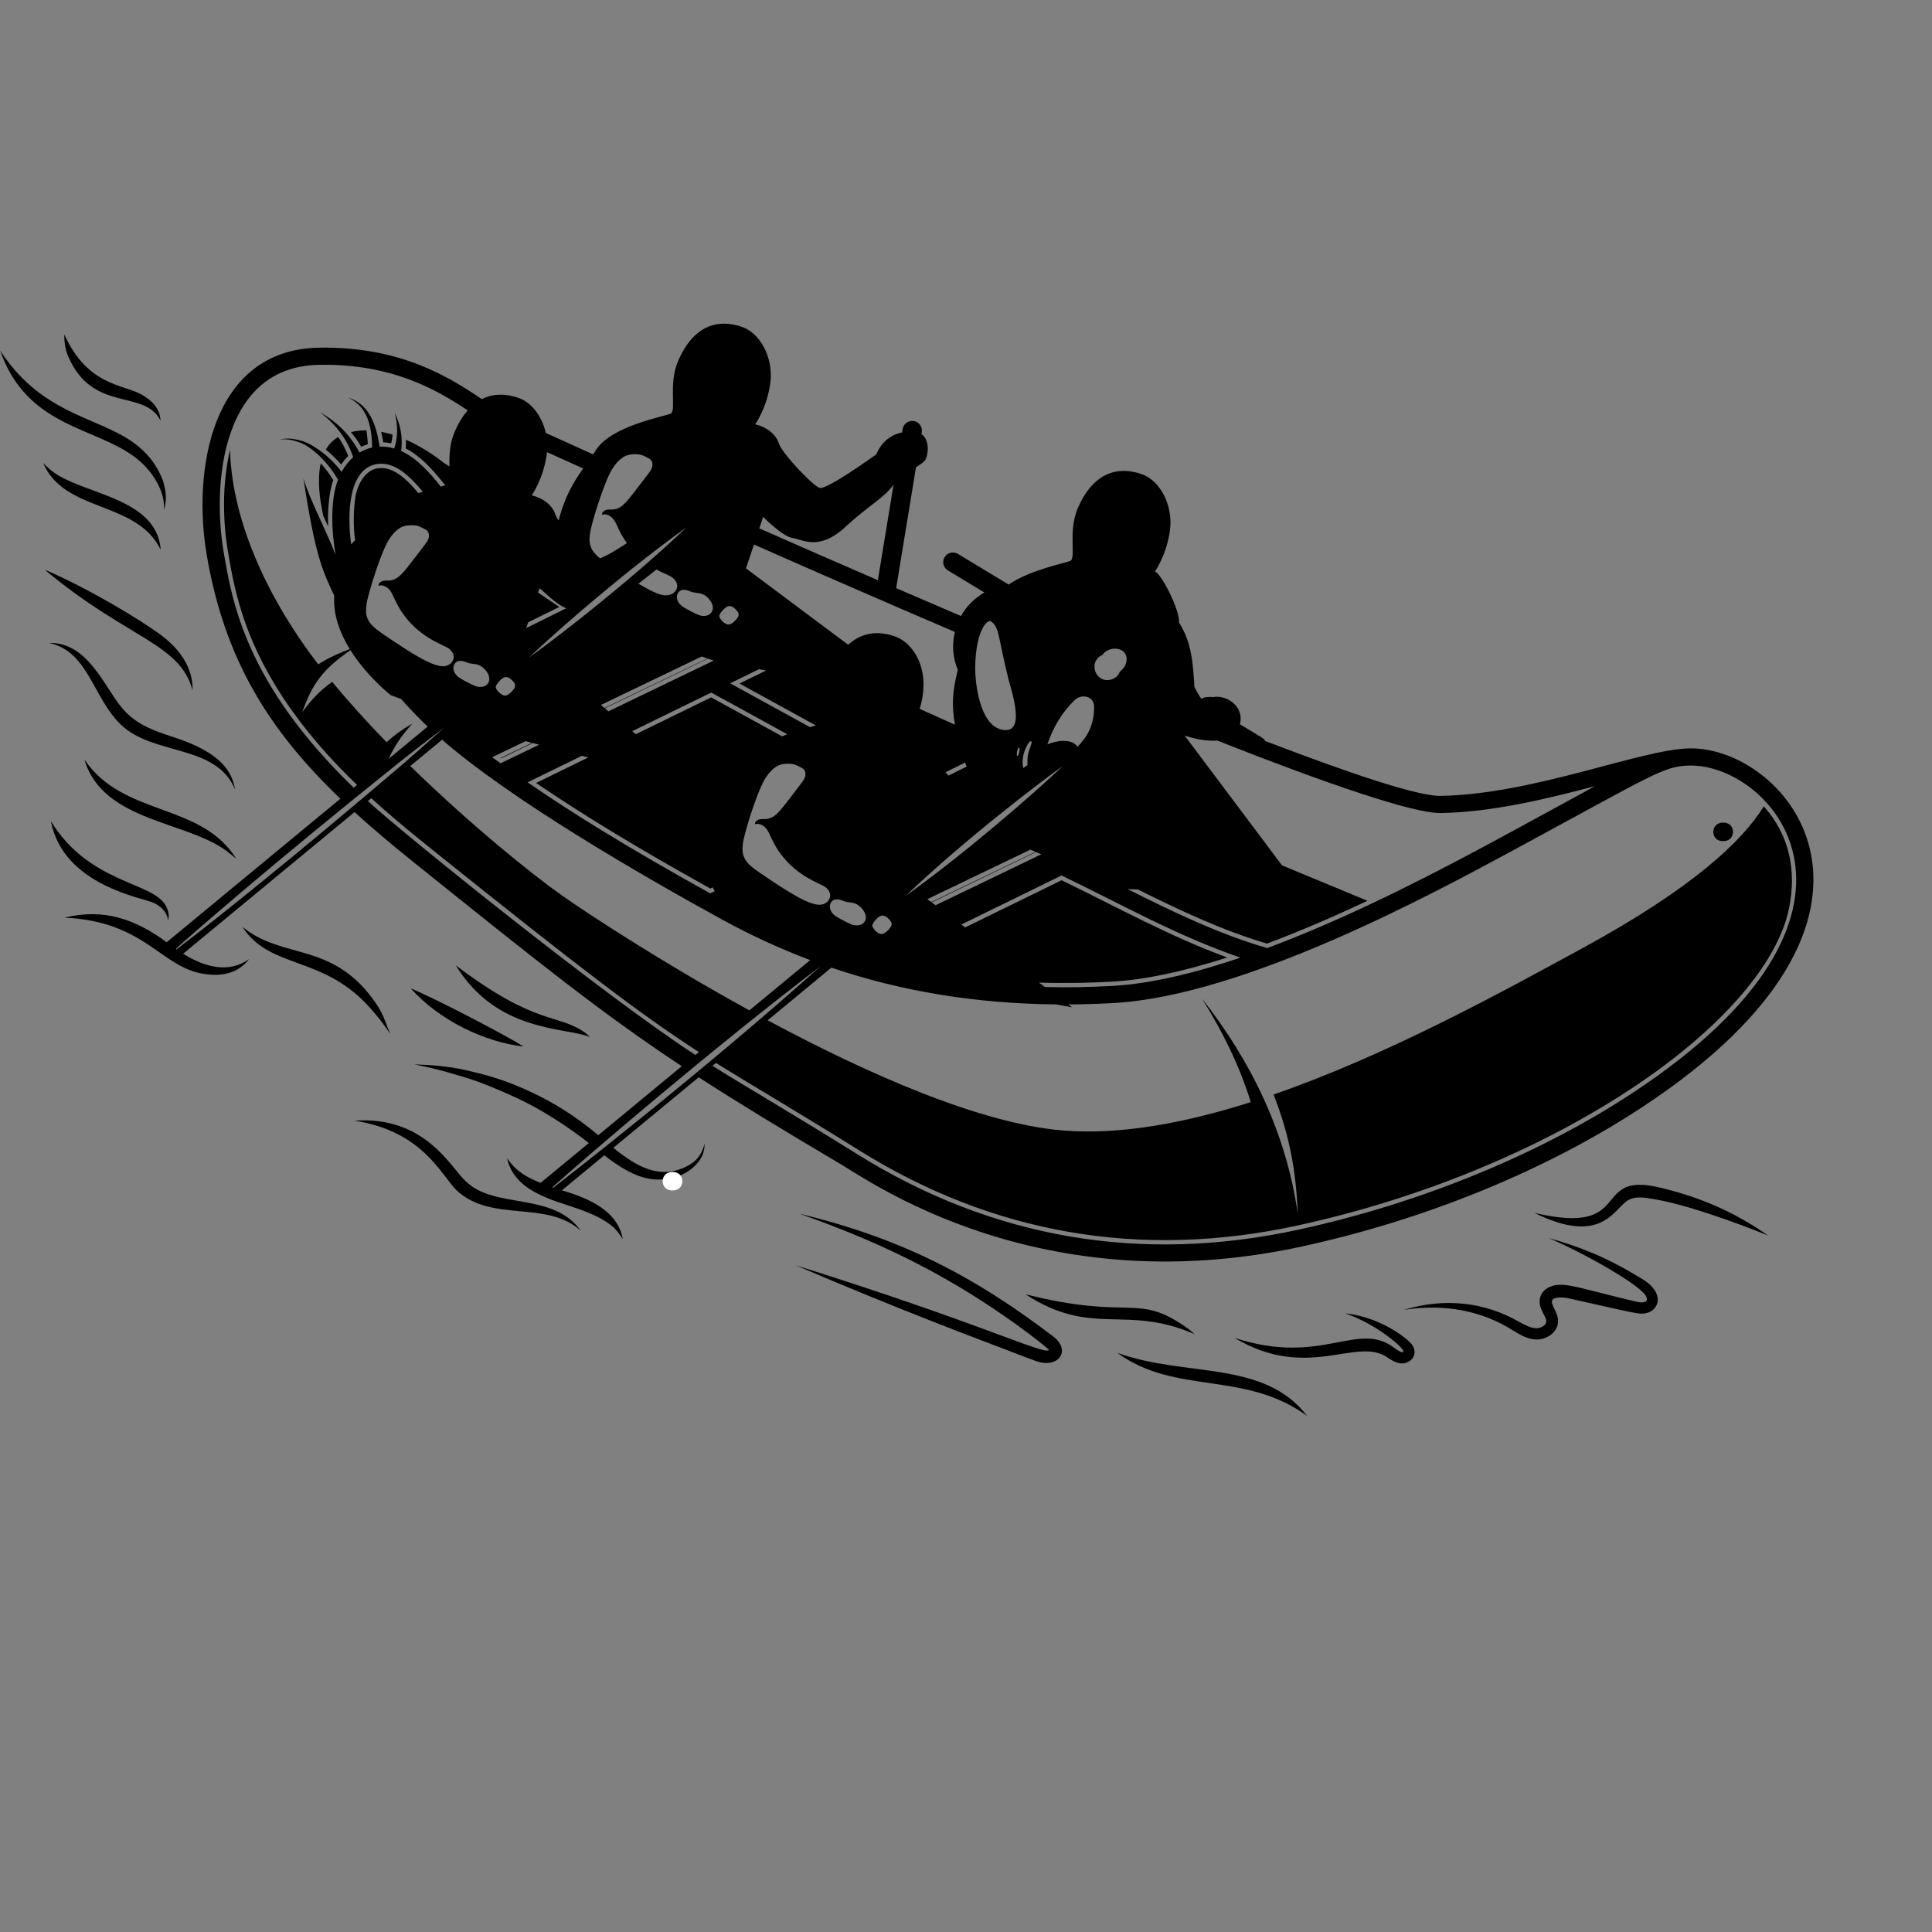 <svg xmlns="http://www.w3.org/2000/svg" xmlns:xlink="http://www.w3.org/1999/xlink" width="500" viewBox="0 0 375 375" height="500" preserveAspectRatio="xMidYMid meet"><rect x="0" y="0" width="375" height="375" fill="#808080" stroke="none"/><defs><g></g><clipPath id="86034d8a11"><path d="M 216 262 L 254 262 L 254 274.828 L 216 274.828 Z M 216 262 " clip-rule="nonzero"></path></clipPath></defs><path fill="#000000" d="M 65.652 84.824 C 66.293 85.719 66.98 86.949 67.59 88.504 C 67.09 88.992 66.633 89.547 66.215 90.156 C 65.363 89.148 64.227 88.051 63.242 87.281 C 63.816 86.281 64.602 85.438 65.652 84.824 Z M 65.652 84.824 " fill-opacity="1" fill-rule="nonzero"></path><path fill="#000000" d="M 74.391 85.859 C 74.289 85.23 74.16 84.535 73.977 83.812 C 74.73 83.953 75.477 84.148 76.199 84.375 C 76.137 85.082 76.051 85.547 75.938 86.047 C 75.426 85.945 74.91 85.883 74.391 85.859 Z M 74.391 85.859 " fill-opacity="1" fill-rule="nonzero"></path><path fill="#000000" d="M 71.387 86.223 C 70.953 86.355 70.527 86.523 70.113 86.723 C 69.43 85.543 68.797 84.688 68.109 83.875 C 69.102 83.629 70.113 83.527 71.117 83.531 C 71.293 84.473 71.359 85.414 71.387 86.223 Z M 71.387 86.223 " fill-opacity="1" fill-rule="nonzero"></path><path fill="#000000" d="M 64.688 93.191 C 63.75 95.789 63.594 99.578 63.691 102.199 C 63.383 101.527 63.09 100.883 62.75 100.137 C 62.047 96.988 61.547 93.125 62.254 89.934 C 63.148 90.891 64 92.07 64.688 93.191 Z M 64.688 93.191 " fill-opacity="1" fill-rule="nonzero"></path><path fill="#000000" d="M 316.258 232.828 C 313.406 234.094 311.344 242.102 297.852 235.43 C 317.781 240.09 308.25 226.898 322.746 230.648 C 329.809 232.383 336.465 235.094 343.172 239.805 C 337 237.312 326.562 233.48 320.027 232.59 C 318.637 232.344 317.289 232.332 316.258 232.828 Z M 316.258 232.828 " fill-opacity="1" fill-rule="nonzero"></path><path fill="#000000" d="M 294.672 256.457 C 295.746 257.051 297.098 257.828 298.254 257.812 C 299.016 257.781 299.902 257.355 300.105 256.695 C 300.355 255.672 298.754 254.363 298.84 252.488 C 298.887 251.484 299.406 250.555 300.438 249.965 C 302.871 248.66 305.449 249.68 312.52 251.414 C 317.441 252.621 317.477 252.641 317.895 252.715 C 319.297 252.965 320.137 252.598 319.395 251.434 C 318.207 249.469 308.758 243.84 300.609 240.301 C 306.668 241.996 311.742 244.008 318.188 247.91 C 318.828 248.312 320.18 249.008 321.086 250.305 C 322.477 252.23 321.582 254.246 319.848 254.789 C 318.297 255.262 318.109 255.039 304.523 252.02 C 303.535 251.793 301.73 251.684 301.32 252.305 C 300.742 253.375 303.008 255.031 302.273 257.363 C 301.883 258.574 300.816 259.453 299.469 259.836 C 297.25 260.414 295.426 259.301 293.641 258.219 C 287.875 254.562 280.652 252.949 272.469 254.246 C 280.594 251.777 288.289 252.848 294.672 256.457 Z M 294.672 256.457 " fill-opacity="1" fill-rule="nonzero"></path><path fill="#000000" d="M 239.609 259.672 C 256.539 265.242 263.41 256.25 270.57 261.578 C 270.988 261.879 272.152 262.789 272.391 262.316 C 272.621 261.773 267.57 257.293 261.629 255.109 C 261.277 254.984 261.09 254.918 261.09 254.918 C 261.09 254.918 261.289 254.941 261.656 254.988 C 268.195 255.844 273.316 259.863 274.152 261.105 C 274.855 262.176 274.637 263.434 273.695 264.109 C 271.914 265.422 270.012 263.945 269.27 263.461 C 263.336 259.355 253.762 268.176 239.609 259.672 Z M 239.609 259.672 " fill-opacity="1" fill-rule="nonzero"></path><path fill="#000000" d="M 230.734 257.988 C 231.473 258.59 231.871 258.953 231.871 258.953 C 218.316 253.09 212.07 259.668 199.027 251.215 C 219.914 256.469 220.559 250.664 230.734 257.988 Z M 230.734 257.988 " fill-opacity="1" fill-rule="nonzero"></path><g clip-path="url(#86034d8a11)"><path fill="#000000" d="M 253.719 274.84 C 241.609 265.969 228.148 270.852 216.883 262.598 C 230.145 267.387 245.301 263.871 253.719 274.84 Z M 253.719 274.84 " fill-opacity="1" fill-rule="nonzero"></path></g><path fill="#000000" d="M 203.598 262.059 C 203.602 262.059 203.602 262.055 203.602 262.055 C 203.609 262.047 203.605 262.035 203.594 262.035 C 203.32 261.605 199.84 258.965 199.43 258.664 C 185.164 248.074 171.746 241.41 155.137 235.57 C 175.473 240.48 189.543 248.051 204.543 259.496 C 207.383 261.734 206.098 264.613 203 264.559 C 201.703 264.516 201.371 264.305 196.488 262.445 C 190.16 260.035 173.941 253.977 154.461 245.59 C 191.145 257.133 202.324 262.906 203.598 262.059 Z M 203.598 262.059 " fill-opacity="1" fill-rule="nonzero"></path><path fill="#000000" d="M 90.379 229.27 C 96.039 234.812 107.277 231.25 112.715 238.863 C 105.969 232.84 95.578 237.406 88.664 231.086 C 85.637 228.129 82.125 219.57 68.793 217.52 C 82.602 216.551 87.59 226.754 90.379 229.27 Z M 90.379 229.27 " fill-opacity="1" fill-rule="nonzero"></path><path fill="#000000" d="M 113.527 200.414 C 113.973 200.754 114.156 200.938 114.523 201.293 C 109.816 199.309 96.562 200.547 88.48 187.391 C 104.145 199.227 108.148 196.66 113.527 200.414 Z M 113.527 200.414 " fill-opacity="1" fill-rule="nonzero"></path><path fill="#000000" d="M 79.727 191.844 C 84.441 193.793 97.727 200.691 101.621 203.125 C 94.129 202.293 85.305 198.094 79.727 191.844 Z M 79.727 191.844 " fill-opacity="1" fill-rule="nonzero"></path><path fill="#000000" d="M 32.359 182.887 L 66.062 155.035 C 52.379 141.902 43.602 128.203 40.117 107.66 C 37.375 91.484 40.875 67.832 61.941 67.48 C 77.828 67.215 87.348 73.301 93.52 77.473 C 95.789 76.309 98.293 76.398 100.715 77.262 C 103.223 78.152 105.219 80.836 105.938 84.039 C 108.477 85.191 111.566 86.594 115.125 88.195 C 115.309 87.918 115.492 87.637 115.676 87.348 C 118.664 82.629 129.086 80.824 130.199 80.27 C 131.312 79.715 129.715 74.527 131.59 70.137 C 134.648 62.977 139.512 61.844 144.098 63.477 C 147.617 64.727 150.145 69.512 149.52 74.301 C 148.895 79.09 146.602 82.352 146.602 82.352 C 148.824 82.906 150.629 84.297 151.188 86.102 C 151.742 87.906 157.719 94.289 159.109 94.707 C 160.5 95.121 170.09 88.184 170.09 88.184 C 170.887 86.242 172.445 84.488 175.098 83.93 L 175.207 83.266 C 175.375 82.242 176.344 81.555 177.363 81.719 C 178.383 81.887 179.078 82.852 178.91 83.871 L 178.848 84.25 C 180.551 85.422 180.117 88.277 179.68 89.152 C 179.477 89.559 178.695 90.133 177.793 90.695 L 173.945 114.156 C 178.105 115.957 182.312 117.766 186.527 119.57 C 187.59 117.609 189.164 116.145 191.062 114.992 L 183.98 110.715 C 183.098 110.18 182.812 109.027 183.348 108.141 C 183.887 107.254 185.039 106.973 185.926 107.508 L 195.773 113.461 C 200.004 110.547 206.883 109.297 207.777 108.852 C 208.887 108.297 207.293 103.105 209.164 98.719 C 212.223 91.559 217.09 90.426 221.676 92.055 C 225.195 93.309 227.719 98.094 227.094 102.883 C 226.469 107.672 224.176 110.934 224.176 110.934 C 225.281 111.207 228.973 118.152 228.863 120.848 C 231.348 124.777 231.559 128.844 231.832 133.336 C 232.223 134.141 232.672 134.906 233.18 135.641 C 233.473 135.465 233.801 135.344 234.164 135.309 C 234.621 135.258 235.062 135.258 235.488 135.301 C 238.172 134.812 241.59 137.23 240.664 140.586 C 245.344 143.414 245.258 143.273 245.586 143.828 C 262.484 150.312 275.266 154.555 279.625 154.48 C 297.73 154.176 318.48 145.422 327.941 145.262 C 346.977 144.945 374.938 177.844 318.82 214.852 C 300.266 227.09 276.789 236.711 252.715 241.938 C 233.262 246.168 213.531 245.949 194.258 240.34 C 177.273 235.395 166.41 227.875 163.258 226.012 C 151.781 219.219 143.156 213.98 135.617 209.098 L 119.051 222.789 C 123.566 226.457 128.121 229.086 133.383 226.34 C 135.309 225.348 136.312 223.914 136.777 221.906 C 136.707 223.18 136.75 222.582 136.574 223.52 C 136.055 225.629 133.617 228.129 129.832 228.805 C 126.562 229.25 123.324 228.938 117.293 224.246 L 109.066 231.043 C 114.414 232.605 119.965 235.086 120.887 240.551 C 120.57 240.043 120.434 239.801 120.199 239.535 C 117.734 235.766 110.48 234.219 106.914 232.82 L 106.887 232.844 L 106.84 232.789 C 102.754 231.172 99.379 229.062 98.418 224.812 C 100.32 227.516 102.277 228.504 104.926 229.598 L 114.289 221.863 C 110.215 218.66 104.93 215.207 99.789 212.875 C 96.383 211.324 93.129 209.984 90.238 209.113 C 85.211 207.586 84 207.344 80.438 206.594 C 83.754 206.707 86.977 206.938 90.598 207.754 C 93.598 208.441 97.105 209.363 100.668 210.895 C 107.09 213.598 111.953 216.816 116.129 220.34 L 132.332 206.949 C 116.844 196.703 105.129 187.297 80.035 167.152 C 76.016 163.926 72.277 160.777 68.82 157.621 L 35.551 185.113 C 39.668 187.715 44.402 189.008 48.352 186.156 C 46.238 188.895 43.18 189.551 39.766 189.062 C 31.188 187.867 28.297 178.824 12.531 178.117 C 20.207 176.211 26.363 178.477 32.359 182.887 Z M 61.996 70.809 C 53.184 70.957 47.625 75.832 44.781 83.969 C 42.207 91.336 42.266 100.367 43.406 107.102 C 45.082 116.988 47.742 132.637 68.648 152.898 L 69.305 152.355 C 64.059 147.316 59.195 141.828 55 135.492 C 47.023 123.441 45.391 113.809 44.23 106.965 C 43.258 101.25 43.078 93.855 44.66 87.309 C 44.984 101.828 52.766 117.289 61.766 128.945 C 64.004 127.539 66.156 126.633 67.895 125.984 C 66.016 122.938 64.617 119.359 64.887 115.637 C 62.66 110.879 61.207 108.098 58.891 92.797 C 59.969 96.676 63.246 102.785 65.141 107.695 C 64.367 103.387 64.043 97.125 65.609 93.109 C 63.039 88.719 59.684 86.301 57.938 85.809 C 56.168 85.203 55.52 85.234 54.145 85.309 C 55.645 85.078 56.301 85.023 58.059 85.438 C 59.91 85.781 63.543 87.953 66.316 91.59 C 66.934 90.461 67.688 89.504 68.562 88.738 C 67.52 85.605 65.461 82.562 62.105 80.008 C 65.539 81.965 68.059 84.559 69.781 87.848 C 70.539 87.391 71.359 87.051 72.234 86.859 C 72.172 82.734 71.312 78.785 67.477 77.145 C 71.613 78.34 73.074 82.43 73.676 86.688 C 74.645 86.66 75.586 86.773 76.523 87.047 C 77.289 84.719 77.215 82.434 76.625 80.133 C 77.73 82.441 78.207 84.793 77.867 87.539 C 80.828 88.875 83.414 91.727 85.426 94.285 C 85.469 94.34 85.512 94.391 85.551 94.445 C 85.906 94.352 86.203 94.27 86.426 94.199 C 86.297 94.043 86.172 93.883 86.043 93.723 C 83.934 91.105 81.598 88.504 78.758 87.047 C 78.828 86.184 78.809 85.824 78.789 85.352 C 83.008 87.207 86.086 89.809 86.086 89.809 C 86.461 90.047 86.848 90.289 87.227 90.527 C 87.199 88.598 87.254 86.156 88.207 83.922 C 88.965 82.145 89.836 80.738 90.785 79.652 C 84.738 75.637 76.035 70.574 61.996 70.809 Z M 75.422 147.301 L 83.012 141.027 C 81.203 139.312 79.492 137.527 77.863 135.676 L 75.836 134.93 C 75.836 134.93 71.27 131.359 68.027 126.199 C 63.078 129.613 60.66 132.414 58.672 138.254 C 60.195 136.109 61.895 134.18 64.477 132.344 C 67.738 136.301 71.332 140.25 75.043 144.066 C 76.754 142.504 78.156 141.535 80.059 140.438 C 78.109 142.559 76.59 144.738 75.422 147.301 Z M 160.23 172.207 C 159.09 171.324 153.004 169.762 149.727 162.695 C 149.406 161.996 149.117 161.262 148.602 160.691 C 148.086 160.117 147.266 159.738 146.535 159.984 C 146.5 159.523 146.949 159.152 147.402 159.043 C 147.855 158.934 148.328 159.004 148.793 158.957 C 150.676 158.75 151.613 157.125 155.453 152.133 C 155.812 151.664 156.18 151.18 156.301 150.605 C 156.426 150.031 156.227 149.344 155.699 149.09 L 154.664 148.562 C 153.758 148.098 151.875 148.133 150.973 148.633 C 150.02 149.156 149.258 149.98 148.66 150.891 C 147.16 153.164 145.168 159.582 144.504 162.219 C 143.566 165.949 144.289 167.223 147.301 169.281 C 153.082 173.234 157.496 176.066 159.609 175.555 C 161.086 175.195 161.84 173.453 160.23 172.207 Z M 162.168 177.797 C 162.633 178.141 164.852 179.328 165.527 179.52 C 166.359 179.754 167.32 179.613 167.789 178.941 C 168.605 177.77 167.402 176.023 166.09 175.414 C 165.406 175.094 164.461 175.195 163.789 174.91 C 163.121 174.625 162.316 174.375 161.699 174.758 C 160.961 175.215 160.629 176.656 162.168 177.797 Z M 116.633 136.832 L 117.336 137.418 L 137.324 127.809 L 136.215 127.418 C 130.199 130.309 123.16 133.695 116.633 136.832 Z M 131.242 112.953 C 130.613 111.738 129.312 111.59 127.426 110.543 C 126.34 111.426 125.328 112.16 123.918 113.293 C 127.273 115.254 128.637 115.789 129.918 115.477 C 131.039 115.207 131.832 114.094 131.242 112.953 Z M 104.059 151.973 L 114.18 147.023 L 112.941 146.703 L 102.406 151.852 C 111.129 157.852 121.762 164.465 137.855 173.402 L 138.723 172.977 C 138.582 172.738 138.449 172.492 138.324 172.242 L 137.879 172.465 C 123.902 164.691 113.391 158.324 104.059 151.973 Z M 123.418 142.508 L 138.027 135.363 C 142.73 137.922 147.289 140.43 151.797 142.914 C 152.133 142.773 152.473 142.641 152.809 142.516 C 147.957 139.848 143.066 137.152 138.051 134.426 L 122.719 141.922 Z M 140.125 178.465 C 124.441 169.855 99.32 155.332 85.812 143.582 L 79.641 148.68 C 91.324 160.098 103.297 169.746 109.184 173.883 C 114.051 177.305 128.344 186.715 145.449 196.113 L 157.262 186.352 C 151.41 184.148 145.707 181.523 140.125 178.465 Z M 87.156 125.914 C 86.004 125.02 79.934 123.484 76.652 116.402 C 76.328 115.703 76.043 114.969 75.527 114.398 C 75.012 113.824 74.191 113.445 73.461 113.691 C 73.426 113.23 73.875 112.859 74.324 112.75 C 75.551 112.461 76.531 113.438 79.09 110.109 C 82.859 105.215 83.066 105.066 83.227 104.312 C 83.352 103.738 83.152 103.051 82.621 102.797 C 81.559 102.254 81.184 101.996 80.43 101.973 C 79.086 101.93 77.453 101.762 75.586 104.598 C 74.102 106.848 72.098 113.27 71.43 115.926 C 70.492 119.652 71.234 120.938 74.168 122.949 C 80.164 127.051 84.449 129.766 86.535 129.262 C 88.035 128.898 88.746 127.145 87.156 125.914 Z M 69.039 96.062 C 69.668 93.453 71.184 90.891 73.883 90.844 C 76.609 90.801 78.996 93.086 81.203 95.711 C 81.492 95.613 81.781 95.523 82.059 95.434 C 79.516 92.379 76.73 89.68 73.348 90.043 C 67.555 90.785 67.359 99.887 68.168 105.664 C 68.41 105.383 68.66 105.125 68.914 104.879 C 68.566 102.012 68.57 99.078 69.039 96.062 Z M 94.891 131.211 C 94.68 130.449 93.914 129.539 93.016 129.121 C 92.332 128.805 91.387 128.902 90.715 128.617 C 89.871 128.258 88.887 128.027 88.32 128.742 C 87.777 129.426 87.859 130.59 89.094 131.504 C 89.559 131.848 91.773 133.035 92.453 133.227 C 93.992 133.664 95.324 132.762 94.891 131.211 Z M 99.348 132 C 99.086 131.754 98.754 131.422 98.109 131.422 C 97.465 131.422 96.258 132.883 96.23 133.277 C 96.203 133.699 96.531 134.055 96.832 134.352 C 97.734 135.23 98.324 135.285 99.379 134.172 C 100.156 133.355 100.242 132.836 99.348 132 Z M 95.531 146.977 C 96.07 147.367 96.613 147.762 97.16 148.156 C 97.574 147.957 100.43 146.578 104.652 144.547 L 103.406 144.223 L 97.246 147.191 C 97.215 147.168 97.184 147.145 97.152 147.121 L 103.262 144.184 L 102.016 143.859 C 98.48 145.559 96.066 146.719 95.531 146.977 Z M 102.145 121.906 L 109.922 118.059 C 107.945 117.332 105.344 114.605 104.723 114.18 L 104.445 115.008 C 105.609 115.805 106.957 116.723 108.555 117.809 L 102.516 120.793 Z M 106.164 87.758 C 106.152 87.867 106.148 87.977 106.137 88.086 C 105.512 92.875 103.219 96.137 103.219 96.137 C 105.441 96.691 107.246 98.078 107.805 99.883 C 107.891 100.168 108.113 100.566 108.43 101.035 C 109.664 96.223 111.41 93.461 113.195 90.93 C 110.57 89.75 108.215 88.688 106.164 87.758 Z M 126.004 89.012 L 124.973 88.484 C 124.062 88.02 122.18 88.055 121.281 88.555 C 120.328 89.082 119.566 89.906 118.969 90.812 C 117.441 93.129 115.414 99.746 114.812 102.141 C 114.109 104.934 114.199 106.586 116.465 108.375 C 117.84 107.898 120.457 106.219 121.68 105.422 C 119.879 102.918 119.836 101.641 118.91 100.613 C 118.395 100.043 117.574 99.66 116.844 99.91 C 116.809 99.445 117.258 99.074 117.707 98.965 C 118.16 98.859 118.637 98.93 119.098 98.879 C 120.902 98.684 121.797 97.207 125.238 92.73 C 125.996 91.746 126.465 91.215 126.609 90.527 C 126.734 89.953 126.535 89.266 126.004 89.012 Z M 102.711 127.602 C 109.574 122.711 123.266 111.879 133.238 102.375 C 122.641 109.93 109.336 121.277 102.711 127.602 Z M 138 116.805 C 136.645 114.676 135.188 115.293 134.098 114.832 C 133.43 114.547 132.625 114.301 132.004 114.684 C 131.27 115.137 130.938 116.582 132.477 117.719 C 132.895 118.027 135.223 119.332 136.09 119.504 C 137.926 119.871 138.961 118.312 138 116.805 Z M 137.398 127.836 L 117.402 137.477 L 118.105 138.062 C 124.91 134.781 132.301 131.219 138.508 128.227 Z M 142.73 118.215 C 142.469 117.969 142.137 117.641 141.492 117.641 C 140.848 117.641 139.641 119.098 139.613 119.492 C 139.574 120.137 140.68 121.145 141.254 121.215 C 141.848 121.289 142.352 120.82 142.762 120.387 C 143.539 119.57 143.625 119.055 142.73 118.215 Z M 141.723 132.629 C 146.949 135.484 152.082 138.316 157.199 141.129 C 157.621 141.012 158.012 140.906 158.355 140.812 C 153.457 138.125 148.547 135.41 143.535 132.672 C 144.109 132.391 146.418 131.262 148.699 130.145 L 147.309 129.898 Z M 164.18 102.199 C 158.969 107.059 155.773 104.699 153.828 104.422 C 151.883 104.145 148.129 100.328 148.129 100.328 L 147.383 102.559 C 154.68 105.773 162.434 109.168 170.395 112.617 L 173.438 94.062 C 171.625 96.676 168.645 98.043 164.18 102.199 Z M 185.34 122.656 C 171.836 116.875 158.449 111.035 146.34 105.691 L 144.793 110.32 L 164.637 125.148 C 167.371 122.617 170.645 122.434 173.789 123.551 C 177.148 124.746 180.871 129.859 178.512 137.586 C 180.805 138.625 183.086 139.656 185.355 140.672 C 184.699 136.891 184.832 134.41 185.91 130.008 C 184.918 127.684 184.75 125.113 185.34 122.656 Z M 169.312 179.664 C 169.344 180.211 170.312 181.211 170.945 181.293 C 171.734 181.391 172.664 180.316 172.906 179.898 C 173.203 179.379 173.055 178.949 172.641 178.508 C 172.184 178.02 171.809 177.715 171.184 177.715 C 170.57 177.715 169.281 179.156 169.312 179.664 Z M 187.328 148.016 L 183.531 149.891 C 183.719 150.105 183.91 150.32 184.105 150.539 L 187.609 148.805 C 187.512 148.543 187.418 148.277 187.328 148.016 Z M 175.785 173.891 C 186.992 165.906 200.629 154.086 206.312 148.668 C 202.188 151.609 187.422 162.785 175.785 173.891 Z M 215.914 190.531 C 213.688 190.656 211.457 190.738 209.281 190.773 C 206.711 190.816 204.18 190.801 201.684 190.723 L 202.832 191.582 C 204.965 191.633 207.117 191.645 209.297 191.609 C 211.496 191.57 213.715 191.488 215.961 191.363 C 223.469 190.945 232.047 188.836 240.773 185.875 C 228.578 181.711 217.312 175.344 206.055 169.93 L 186.594 179.445 L 187.344 180.008 L 206.059 170.855 C 216.543 175.918 226.938 181.719 238.203 185.848 C 229.637 188.609 222.145 190.184 215.914 190.531 Z M 202.113 165.82 L 201.098 165.387 L 180.844 175.148 L 181.594 175.711 C 188.055 172.594 195.348 169.082 202.113 165.82 Z M 201.016 165.348 L 200 164.914 C 193.406 168.082 186.336 171.48 180.008 174.523 L 180.762 175.086 Z M 196.938 142.957 C 196.91 142.957 196.906 143 196.934 143 C 196.961 143 196.961 142.957 196.938 142.957 Z M 195.723 131.754 C 193.641 123.293 193.984 121.711 192.34 120.609 C 191.641 120.145 189.402 122.375 189.289 129.402 C 189.238 132.797 190.234 140.5 194.23 141.57 C 199.445 142.969 196.266 133.953 195.723 131.754 Z M 197.883 145.176 C 197.875 145.078 197.719 145.047 197.672 145.133 C 197.441 145.562 197.324 146.125 197.363 146.613 C 197.371 146.719 197.547 146.758 197.598 146.66 C 197.816 146.23 197.93 145.656 197.883 145.176 Z M 199.828 143.973 C 198.875 145.152 198.156 147.441 198.633 149.074 C 198.957 148.848 199.223 148.66 199.418 148.52 C 199.434 146.328 199.414 146.73 200.242 144.188 C 200.324 143.926 199.996 143.766 199.828 143.973 Z M 208.637 135.844 C 206.137 138.25 204.383 141.188 203.301 144.492 C 204.672 143.871 207.883 143.145 209.156 144.934 C 209.543 144.395 212.469 142.078 212.359 137.09 C 212.312 135.023 209.848 134.68 208.637 135.844 Z M 218.562 127.23 C 217.922 125.406 214.965 125.566 214.016 127.098 C 211.016 128.43 212.668 132.805 215.746 131.875 C 216.543 131.633 217.105 131.062 217.316 130.441 C 217.777 129.992 218.105 129.738 218.383 129.176 C 218.688 128.551 218.777 127.84 218.562 127.23 Z M 279.68 157.812 C 272.215 157.938 243.25 146.488 236.312 143.754 C 234.309 143.91 231.828 143.418 229.938 142.77 L 248.836 167.965 C 255.582 170.766 261.234 173.094 265.43 174.844 C 259.215 177.766 252.582 180.656 245.93 183.148 C 237.258 180.598 228.977 176.688 220.859 172.641 L 218.875 172.582 C 227.664 176.988 236.582 181.297 245.965 184.023 C 252.969 181.41 259.957 178.352 266.465 175.277 C 281.129 168.348 294.242 160.926 309.594 152.59 C 300.516 154.984 289.715 157.645 279.68 157.812 Z M 166.449 224.059 C 192.637 240.383 221.426 245.328 252.008 238.684 C 275.688 233.539 298.762 224.09 316.984 212.07 C 369.902 177.172 344.047 148.324 327.996 148.594 C 322.926 148.68 321.211 150.164 293.727 165.031 C 278.109 173.48 241.539 193.273 216.145 194.691 C 213.852 194.82 211.578 194.902 209.328 194.938 C 208.668 194.949 208.008 194.953 207.352 194.957 L 208.098 195.516 L 204.93 194.953 C 189.441 194.801 175.008 192.441 161.367 187.82 L 149.004 198.039 C 168.184 208.332 190.215 218.113 206.332 219.426 C 217.473 220.336 230.043 217.969 242.781 213.918 C 240.477 206.551 237.215 200.082 233.297 193.816 C 242.871 205.973 249.711 220.102 251.898 235.605 C 251.547 227.098 250.309 220.445 247.203 212.449 C 269.387 204.758 291.621 192.508 307.227 184.004 C 328.445 172.438 338.121 163.352 342.352 156.52 C 347.336 162.051 348.734 169.008 347.258 176.27 C 345.039 187.164 333.836 199.961 316.523 211.379 C 298.387 223.34 275.41 232.746 251.832 237.871 C 221.191 244.523 192.617 239.387 166.891 223.355 C 153.617 215.086 146 210.703 138.984 206.316 L 138.305 206.883 C 145.332 211.281 152.934 215.637 166.449 224.059 Z M 107.203 230.457 C 107.27 230.477 107.328 230.5 107.395 230.52 C 109.902 228.613 137.105 207.422 159.305 187.512 C 138.641 203.223 113.668 224.656 107.203 230.457 Z M 134.977 204.766 L 135.656 204.203 C 124.828 197.211 113.523 188.695 82.645 163.906 C 79.031 161.004 75.484 158.047 72.07 154.934 L 71.398 155.492 C 78.488 162.004 117.73 193.598 134.977 204.766 Z M 34.273 184.262 C 42.188 178.246 57.609 165.875 78.078 148.41 C 78.312 148.207 78.539 148.012 78.766 147.816 C 80.039 146.719 82.641 144.434 86.23 141.219 C 82.105 144.352 79.406 146.461 78.289 147.348 C 78.07 147.52 77.855 147.691 77.629 147.871 C 52.457 168.012 37.211 181.398 34.133 184.16 C 34.18 184.195 34.227 184.23 34.273 184.262 Z M 34.273 184.262 " fill-opacity="1" fill-rule="nonzero"></path><path fill="#000000" d="M 32.133 175.711 C 32.645 176.598 32.934 177.707 32.602 178.68 C 32.566 177.586 31.781 176.184 29.898 175.281 C 27.973 174.262 12.293 172.02 9.879 159.383 C 17.227 171.457 29.512 171.141 32.133 175.711 Z M 32.133 175.711 " fill-opacity="1" fill-rule="nonzero"></path><path fill="#000000" d="M 73.191 195.074 C 74.055 196.387 74.719 197.926 75.223 199.426 L 75.219 199.426 C 75.238 199.465 75.766 200.641 75.781 200.68 C 73.988 198.234 74.043 198.18 72.07 195.914 C 62.926 185.305 52.422 188.281 47.062 179.906 C 54.996 186.457 64.824 182.543 73.191 195.074 Z M 73.191 195.074 " fill-opacity="1" fill-rule="nonzero"></path><path fill="#000000" d="M 16.391 147.422 C 23.891 158.594 39.047 155.672 45.871 166.715 C 45.266 166.199 45.027 165.977 44.664 165.727 C 37.184 159.328 19.949 159.797 16.391 147.422 Z M 16.391 147.422 " fill-opacity="1" fill-rule="nonzero"></path><path fill="#000000" d="M 23.645 137.371 C 28.586 143.215 35.129 142.125 41.57 146.848 C 43.699 148.406 45.172 150.465 45.625 153.23 C 41.902 144.332 29.758 146.77 23.426 140.617 C 18.008 135.387 17.176 126.438 9.52 124.793 C 17.043 124.621 20.238 133.293 23.645 137.371 Z M 23.645 137.371 " fill-opacity="1" fill-rule="nonzero"></path><path fill="#000000" d="M 37.375 133.98 C 34.91 124.785 24.672 123.984 8.668 110.57 C 17.008 114.125 27.426 120.371 31.457 123.426 C 34.754 125.898 37.516 129.602 37.375 133.98 Z M 37.375 133.98 " fill-opacity="1" fill-rule="nonzero"></path><path fill="#000000" d="M 31.598 93.199 C 32.457 96.02 32.266 97.25 31.828 99.055 C 31.828 99.055 31.828 98.871 31.828 98.523 C 31.93 96.523 30.906 94.086 29.711 92.41 C 22.93 82.281 6.109 85.461 0.035 68.051 C 10.766 84.562 26.219 79.734 31.598 93.199 Z M 31.598 93.199 " fill-opacity="1" fill-rule="nonzero"></path><path fill="#000000" d="M 13.219 69.129 C 12.625 67.695 12.48 66.328 12.469 64.895 C 16.973 74.855 23.82 74.578 27.383 76.531 C 29.477 77.684 31.051 79.262 31.156 81.645 C 28.031 75.387 17.977 80.289 13.219 69.129 Z M 13.219 69.129 " fill-opacity="1" fill-rule="nonzero"></path><path fill="#000000" d="M 9.297 90.742 C 14.543 95.996 30.371 95.984 31.188 106.68 C 26.469 97.09 12.52 99.586 8.375 89.867 C 8.824 90.316 9.012 90.52 9.297 90.742 Z M 9.297 90.742 " fill-opacity="1" fill-rule="nonzero"></path><g fill="#000000" fill-opacity="1"><g transform="translate(331.43, 163.168)"><g><path d="M 3.031 0.094 C 2.645 0.094 2.305 0.02 2.016 -0.125 C 1.734 -0.281 1.516 -0.492 1.359 -0.766 C 1.203 -1.047 1.125 -1.359 1.125 -1.703 C 1.125 -2.047 1.203 -2.352 1.359 -2.625 C 1.516 -2.895 1.734 -3.109 2.016 -3.266 C 2.305 -3.422 2.645 -3.5 3.031 -3.5 C 3.414 -3.5 3.754 -3.422 4.047 -3.266 C 4.336 -3.117 4.555 -2.906 4.703 -2.625 C 4.859 -2.352 4.938 -2.047 4.938 -1.703 C 4.938 -1.18 4.766 -0.75 4.422 -0.406 C 4.078 -0.07 3.613 0.094 3.031 0.094 Z M 3.031 0.094 "></path></g></g></g><g fill="#ffffff" fill-opacity="1"><g transform="translate(127.503, 230.976)"><g><path d="M 3.031 0.094 C 2.645 0.094 2.305 0.02 2.016 -0.125 C 1.734 -0.281 1.516 -0.492 1.359 -0.766 C 1.203 -1.047 1.125 -1.359 1.125 -1.703 C 1.125 -2.047 1.203 -2.352 1.359 -2.625 C 1.516 -2.895 1.734 -3.109 2.016 -3.266 C 2.305 -3.422 2.645 -3.5 3.031 -3.5 C 3.414 -3.5 3.754 -3.422 4.047 -3.266 C 4.336 -3.117 4.555 -2.906 4.703 -2.625 C 4.859 -2.352 4.938 -2.047 4.938 -1.703 C 4.938 -1.18 4.766 -0.75 4.422 -0.406 C 4.078 -0.07 3.613 0.094 3.031 0.094 Z M 3.031 0.094 "></path></g></g></g><g fill="#000000" fill-opacity="1"><g transform="translate(169.699, 163.168)"><g><path d="M 3.031 0.094 C 2.645 0.094 2.305 0.02 2.016 -0.125 C 1.734 -0.281 1.516 -0.492 1.359 -0.766 C 1.203 -1.047 1.125 -1.359 1.125 -1.703 C 1.125 -2.047 1.203 -2.352 1.359 -2.625 C 1.516 -2.895 1.734 -3.109 2.016 -3.266 C 2.305 -3.422 2.645 -3.5 3.031 -3.5 C 3.414 -3.5 3.754 -3.422 4.047 -3.266 C 4.336 -3.117 4.555 -2.906 4.703 -2.625 C 4.859 -2.352 4.938 -2.047 4.938 -1.703 C 4.938 -1.18 4.766 -0.75 4.422 -0.406 C 4.078 -0.07 3.613 0.094 3.031 0.094 Z M 3.031 0.094 "></path></g></g></g></svg>
